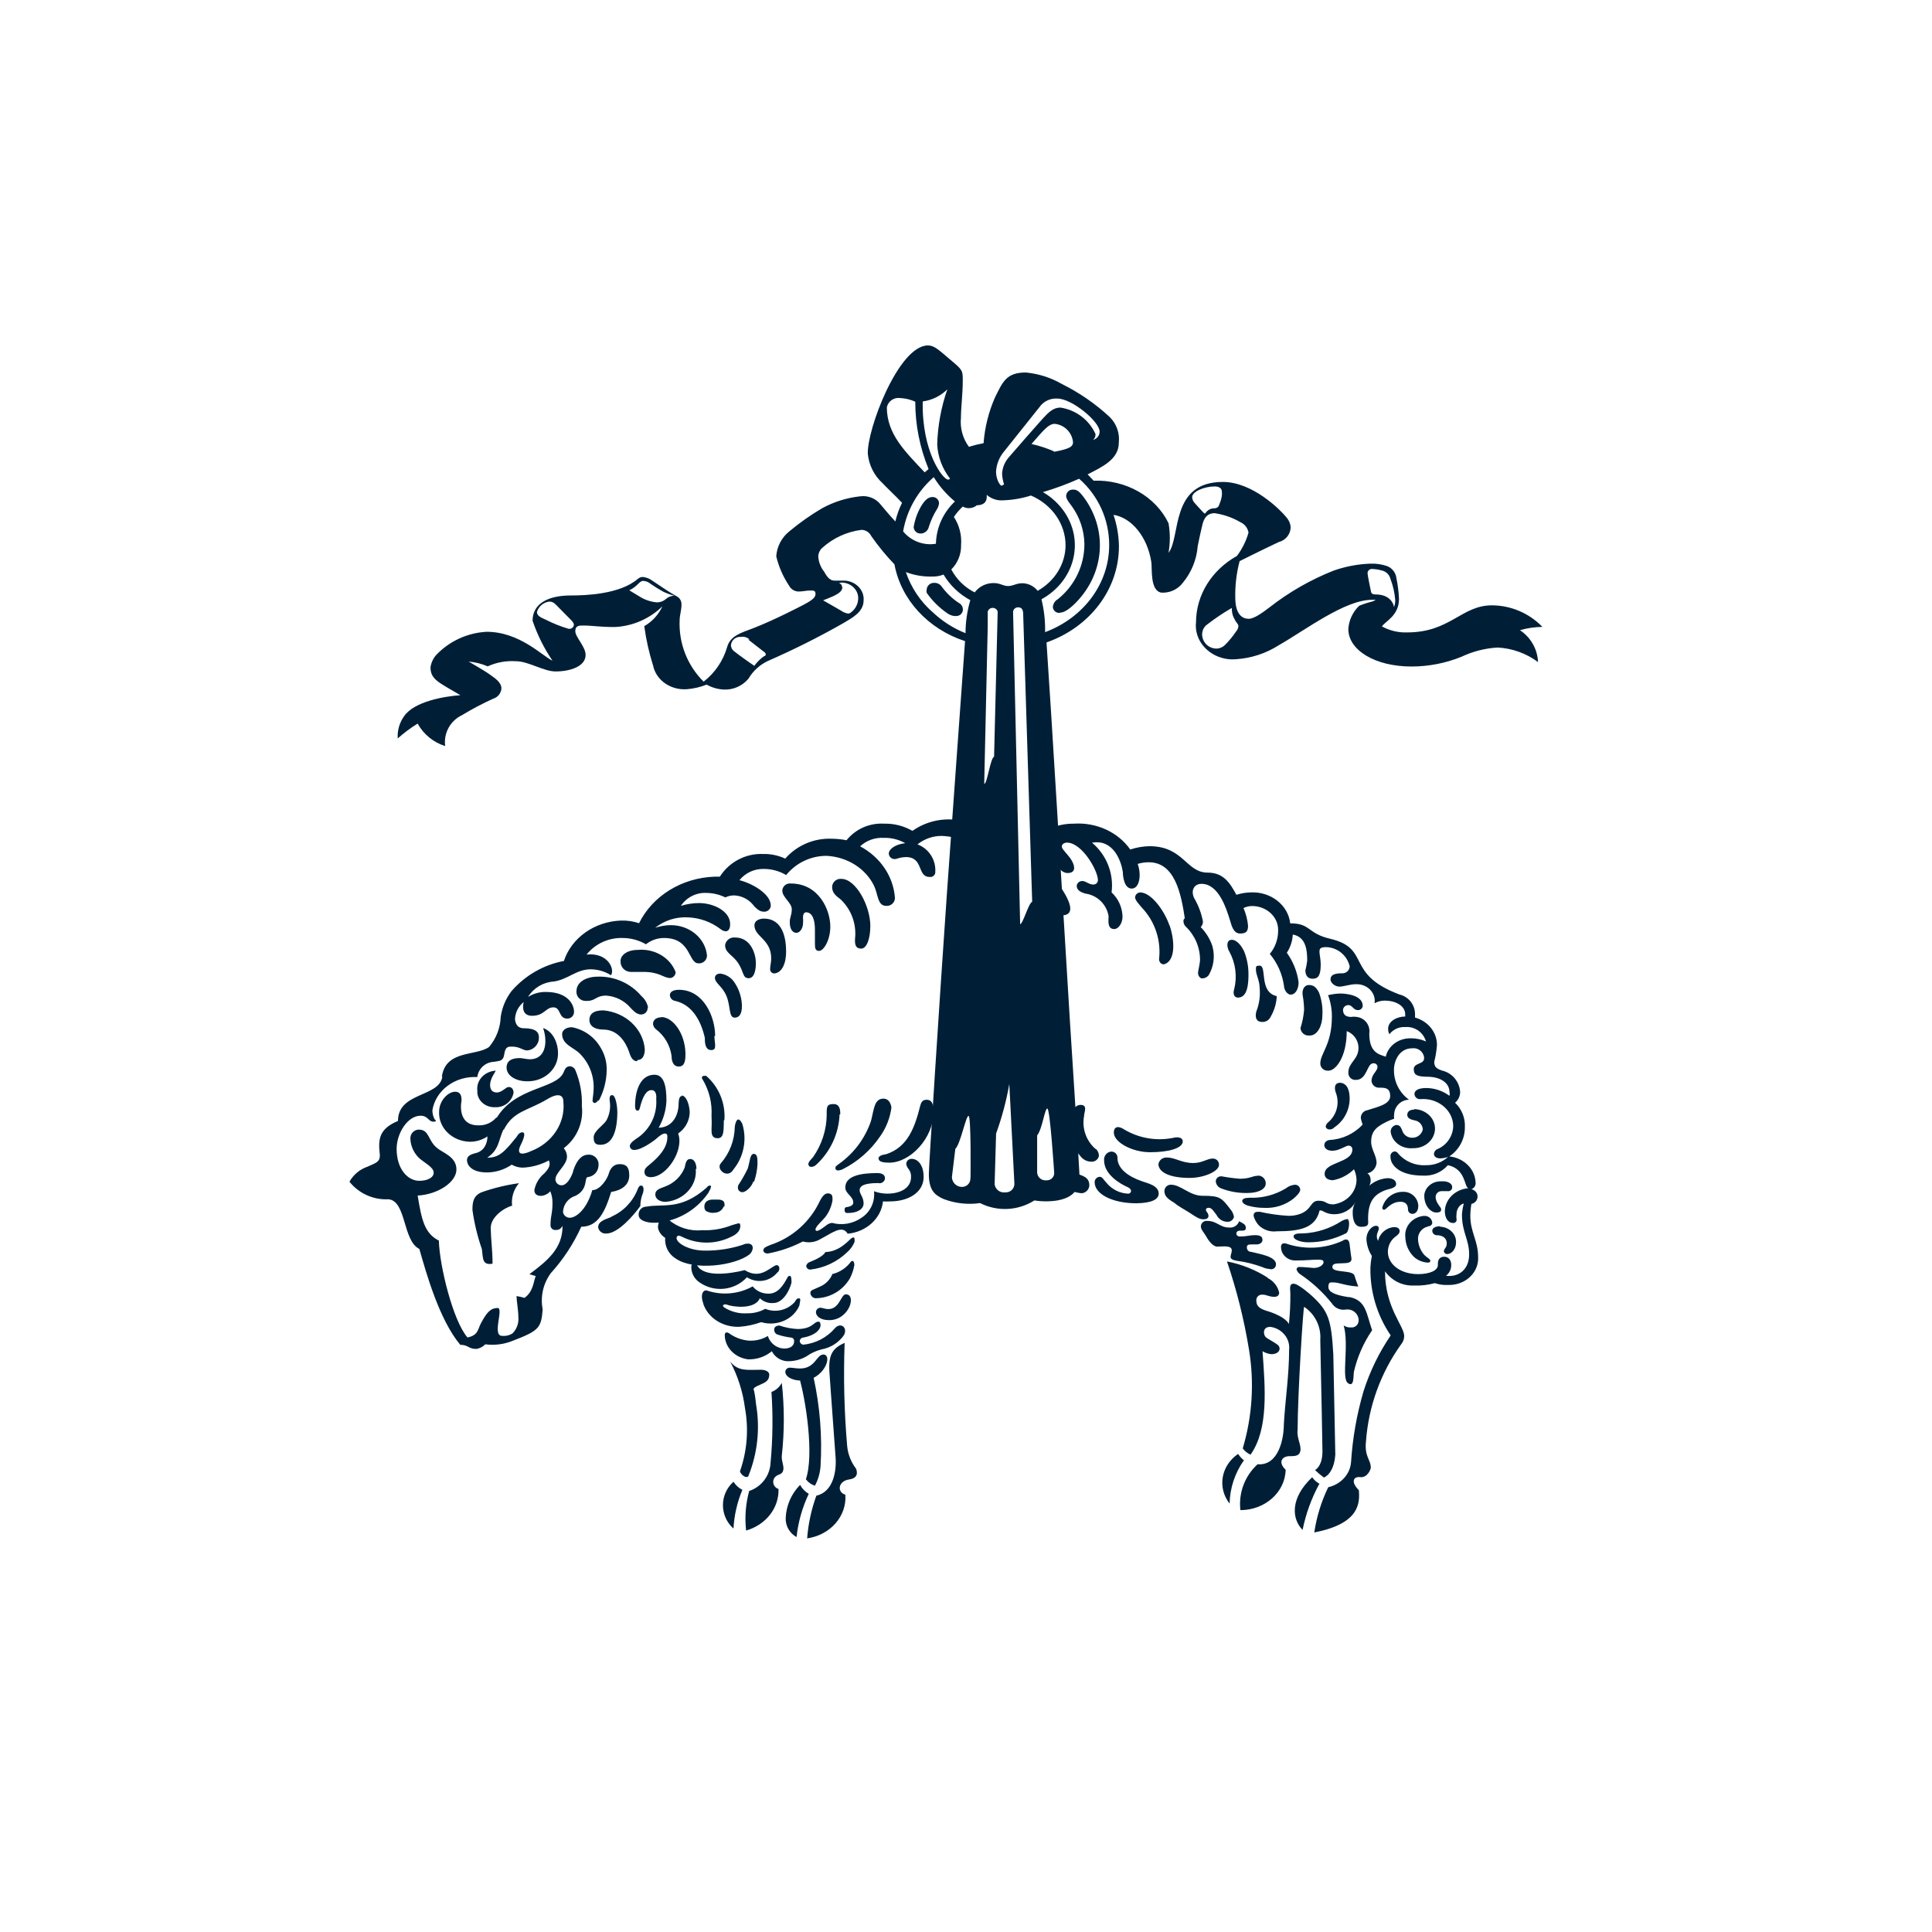 
<svg id="logoBrooksBrothersMobile" viewBox="0 0 481 481" version="1.1" xmlns="http://www.w3.org/2000/svg" xmlns:xlink="http://www.w3.org/1999/xlink">
    <title>Brooks Brothers</title>
    <desc>Brooks Brothers Logo - Mobile</desc>
    <defs></defs>
    <g id="Page-1" stroke="none" stroke-width="1" fill="none" fill-rule="evenodd">
        <g id="Group" transform="translate(7, 7)" fill-rule="nonzero">
            <g id="logo-fleece" transform="translate(80, 79)" fill="#001F37">
                <path d="M145.471,32.794 C146.885,35.087 148.665,37.134 150.742,38.852 C147.818,41.586 146.112,45.376 146.008,49.376 C142.932,49.88 139.82,48.705 137.847,46.293 C138.749,41.048 141.443,36.278 145.471,32.794 Z M145.154,66.381 C142.109,63.702 139.824,60.27 138.528,56.43 C140.613,57.223 142.834,57.6 145.065,57.539 C146.036,57.571 147.004,57.403 147.906,57.044 C149.507,59.735 151.813,61.938 154.575,63.418 C153.789,66.088 153.387,68.857 153.381,71.64 C150.316,70.418 147.515,68.618 145.13,66.339 L145.154,66.381 Z M155.655,61.486 C153.169,60.232 151.137,58.235 149.841,55.774 C151.465,54.157 152.347,51.94 152.276,49.65 C152.465,47.201 151.835,44.757 150.485,42.704 C151.119,41.759 151.861,40.891 152.694,40.116 C153.82,40.75 155.221,40.619 156.21,39.788 C157.404,39.788 158.867,39.377 158.646,37.2 C159.797,38.2 161.305,38.691 162.825,38.56 C165.153,38.475 167.458,38.074 169.678,37.367 C174.907,39.627 178.256,44.421 178.286,49.704 C178.286,54.337 175.66,58.648 171.343,61.092 C170.428,59.929 169.04,59.235 167.559,59.202 C165.935,59.202 165.308,59.9 163.977,59.9 C162.646,59.9 162.126,59.16 160.323,59.16 C158.5,59.16 156.782,60.012 155.679,61.462 L155.655,61.486 Z M173.188,71.437 C173.257,68.665 172.954,65.895 172.287,63.203 C180.423,58.719 183.032,49.066 178.125,41.642 C176.718,39.538 174.845,37.785 172.651,36.521 C175.726,35.608 178.737,34.495 181.665,33.188 C186.414,37.337 189.14,43.33 189.145,49.632 C189.187,59.172 182.871,67.776 173.188,71.384 L173.188,71.437 Z M176.883,66.584 C176.028,66.683 175.249,66.082 175.128,65.23 C175.128,65.23 175.128,65.171 175.128,65.141 C175.174,64.337 175.623,63.61 176.322,63.209 C180.538,59.872 182.991,54.79 182.978,49.418 C182.92,46.083 181.852,42.845 179.916,40.128 C179.51,39.532 178.43,38.339 178.43,37.498 C178.436,37.065 178.614,36.652 178.925,36.35 C179.237,36.048 179.655,35.882 180.089,35.889 L180.274,35.889 C181.313,35.889 181.94,36.711 182.62,37.534 C188.811,45.631 188.118,56.537 180.955,63.93 C180.776,64.097 178.567,66.518 176.943,66.518 L176.883,66.584 Z M150.7,67.377 C149.956,67.311 149.249,67.025 148.67,66.554 C146.735,65.203 145.055,63.519 143.71,61.581 C143.635,61.312 143.635,61.028 143.71,60.758 C143.786,59.786 144.628,59.054 145.602,59.113 L145.65,59.113 C146.341,59.1 146.995,59.422 147.405,59.977 L147.405,59.977 C148.573,61.594 150.023,62.987 151.685,64.091 C152.305,64.389 152.707,65.008 152.724,65.695 C152.738,66.128 152.578,66.548 152.28,66.862 C151.981,67.176 151.569,67.357 151.136,67.365 C150.989,67.382 150.841,67.382 150.694,67.365 L150.7,67.377 Z M142.223,46.83 C141.297,46.867 140.513,46.151 140.468,45.226 L140.468,45.226 C140.787,43.258 141.491,41.372 142.54,39.675 C143.083,38.852 143.936,37.743 145.107,37.743 C145.961,37.684 146.705,38.321 146.778,39.174 C146.782,39.231 146.782,39.289 146.778,39.347 C146.7,39.957 146.468,40.538 146.103,41.034 C145.33,42.33 144.709,43.71 144.253,45.148 C144.051,46.094 143.238,46.787 142.271,46.836 L142.223,46.83 Z M144.175,30.791 L143.214,31.601 C138.391,26.462 133.794,22.103 133.794,15.401 C134.112,13.888 135.551,12.881 137.083,13.1 C138.391,13.158 139.676,13.466 140.868,14.006 C140.868,19.751 141.992,25.44 144.175,30.755 L144.175,30.791 Z M154.586,207.246 C154.638,207.799 154.463,208.35 154.102,208.773 C153.742,209.196 153.225,209.456 152.67,209.494 C152.543,209.504 152.415,209.504 152.288,209.494 C151.016,209.386 150.028,208.342 149.99,207.067 L150.843,200.037 C152.151,198.761 153.458,191.815 154.133,191.815 C154.807,191.815 154.628,207.192 154.628,207.192 L154.586,207.246 Z M165.541,208.606 C165.58,209.174 165.388,209.733 165.008,210.158 C164.628,210.582 164.093,210.835 163.523,210.859 L163.243,210.859 C161.984,211.02 160.827,210.15 160.634,208.898 C160.624,208.783 160.624,208.667 160.634,208.552 L160.992,196.215 C162.445,192.207 163.546,188.079 164.281,183.879 L165.541,208.546 L165.541,208.606 Z M160.491,102.413 C159.589,102.615 158.777,109.156 158.055,109.156 L158.055,108.25 L158.909,69.935 L158.909,66.274 C159.079,65.626 159.727,65.225 160.383,65.361 C160.875,65.428 161.274,65.791 161.386,66.274 L160.491,102.413 Z M166.98,144.103 L165.224,66.482 C165.203,66.166 165.309,65.854 165.519,65.616 C165.728,65.377 166.024,65.232 166.341,65.212 L166.532,65.212 C167.344,65.212 167.66,65.749 167.726,66.608 L169.976,138.516 C169.087,138.796 167.69,144.019 166.968,144.097 L166.98,144.103 Z M257.122,69.893 C257.845,68.7 261.301,67.305 261.301,63.108 C261.228,61.394 261.017,59.689 260.668,58.01 C260.533,56.621 259.625,55.428 258.322,54.927 C256.959,54.468 255.521,54.266 254.084,54.331 C251.008,54.453 247.968,55.032 245.063,56.048 C239.334,58.311 233.96,61.385 229.106,65.177 C227.53,66.369 225.322,68.056 223.877,68.056 C221.262,68.056 220.54,65.302 220.54,62.875 C220.47,59.783 220.834,56.696 221.62,53.705 C221.62,53.705 227.029,50.992 231.399,48.935 C233.133,48.502 234.345,46.939 234.33,45.154 C234.225,44.267 233.848,43.434 233.249,42.769 C231.96,41.142 224.975,33.987 217.448,33.987 C204.243,33.987 207.036,47.635 203.926,51.624 C204.349,49.189 204.349,46.7 203.926,44.266 C200.691,37.564 193.288,33.39 185.271,33.67 L183.784,32.108 C187.438,30.218 191.545,28.37 191.545,24.214 C191.811,21.857 190.981,19.509 189.294,17.84 C185.747,14.54 181.739,11.77 177.397,9.618 C174.637,8.016 171.561,7.033 168.382,6.738 C163.469,6.738 162.616,9.164 160.717,12.945 C159.132,16.553 158.171,20.404 157.876,24.333 C156.642,24.568 155.423,24.871 154.222,25.239 C152.69,23.154 151.984,20.575 152.24,18.001 C152.24,15.532 152.694,12.08 152.694,8.789 C152.694,6.243 152.694,6.159 149.709,3.649 C146.724,1.139 145.65,0 144.026,0 C136.677,0 128.75,21.131 129.06,27.052 C129.35,29.849 130.666,32.44 132.755,34.326 C133.113,34.78 135.955,37.451 137.579,39.18 C136.843,40.657 136.284,42.216 135.913,43.825 C135.597,43.497 134.516,42.346 132.331,39.711 C131.123,38.122 129.154,37.303 127.174,37.564 C123.837,37.92 120.605,38.933 117.664,40.545 C114.789,42.235 112.059,44.159 109.503,46.299 C107.6,47.824 106.422,50.075 106.256,52.506 C106.881,55.115 107.964,57.592 109.455,59.822 L109.455,59.822 C109.958,60.783 110.989,61.349 112.07,61.259 C112.882,61.259 113.783,61.015 114.685,61.015 C115.586,61.015 116.034,61.015 116.034,61.879 C116.034,62.744 115.27,63.4 113.013,64.592 C112.201,65.004 106.029,68.253 100.572,70.388 C97.731,71.497 94.848,72.177 94.036,75.074 C93.051,78.5 90.999,81.524 88.179,83.708 C84.097,79.659 81.928,74.07 82.21,68.331 C82.21,67.222 82.705,65.701 82.663,64.509 C82.707,63.648 82.239,62.842 81.469,62.452 C80.275,61.855 78.132,60.395 75.428,58.588 C74.735,58.058 73.908,57.73 73.04,57.64 C72.575,57.652 72.129,57.827 71.781,58.135 C67.273,61.999 58.647,62.249 55.101,62.249 C49.287,62.249 45.591,64.39 45.591,68.539 C46.786,72.066 48.455,75.414 50.552,78.491 C48.027,77.34 42.392,71.294 34.147,71.294 C29.368,71.545 24.867,73.62 21.575,77.09 C20.829,77.949 20.344,79.005 20.178,80.131 C20.178,83.213 22.298,83.911 27.617,87.077 C23.605,87.363 16.167,88.639 13.641,92.258 C12.464,93.876 11.889,95.855 12.018,97.851 C13.557,96.471 15.217,95.231 16.979,94.149 C18.455,96.826 20.911,98.83 23.832,99.741 C23.407,96.545 25.096,93.441 28.011,92.056 C30.524,90.529 33.128,89.155 35.807,87.942 C36.946,87.594 37.753,86.582 37.837,85.396 C37.837,83.75 35.944,82.683 34.906,81.902 C33.867,81.12 29.682,78.706 29.682,78.706 C31.314,78.848 32.912,79.251 34.416,79.898 C36.618,78.898 39.035,78.46 41.448,78.622 C44.559,78.622 48.343,81.168 51.316,81.168 C55.012,81.168 58.796,79.892 58.796,77.054 C58.796,74.997 56.229,72.612 56.229,71.133 C56.229,69.654 57.358,69.738 58.259,69.738 C60.605,69.738 62.092,70.108 66.056,70.108 C70.506,69.897 74.724,68.064 77.911,64.956 C76.96,67.029 75.384,68.752 73.404,69.887 C73.852,73.234 74.591,76.536 75.613,79.755 C76.359,83.333 79.947,85.867 83.971,85.592 C85.673,85.461 87.346,85.073 88.932,84.442 C90.242,85.182 91.708,85.604 93.212,85.676 C95.568,85.782 97.838,84.777 99.343,82.963 C100.474,81.047 102.154,79.515 104.166,78.562 C110.64,75.734 116.959,72.563 123.096,69.064 C125.126,67.83 128.009,66.393 128.009,63.471 C128.206,60.937 126.117,58.731 123.335,58.552 L122.959,58.552 L120.75,58.552 C119.353,58.552 118.631,57.073 118.183,56.334 C117.31,55.238 116.797,53.899 116.715,52.5 C116.748,51.716 117.089,50.977 117.664,50.443 C120.404,47.949 123.852,46.365 127.532,45.912 C128.554,45.955 129.471,46.555 129.92,47.474 C131.655,49.964 133.583,52.315 135.686,54.504 C137.322,63.31 144.044,70.602 153.261,73.62 C152.312,86.361 150.509,112.144 148.754,136.357 C146.862,163.493 144.247,204.438 144.247,206.25 C144.247,210.365 145.733,211.551 147.99,212.541 C150.864,213.62 153.964,213.958 157.004,213.525 C161.314,215.706 166.456,215.454 170.532,212.863 C172.442,213.167 174.388,213.167 176.298,212.863 C179.283,212.267 182.113,210.973 181.707,205.708 C181.707,204.474 179.361,168.048 179.361,168.048 C177.379,135.696 174.854,92.98 173.546,73.942 C184.441,70.131 191.617,60.573 191.575,49.93 C191.528,47.293 191.073,44.678 190.226,42.179 C194.733,42.877 198.697,47.688 199.646,53.979 C199.873,55.583 199.288,61.05 202.123,61.545 C204.216,61.677 206.234,60.749 207.496,59.077 C209.638,56.486 210.928,53.298 211.191,49.948 C211.508,48.344 212.045,45.834 212.385,44.522 C212.726,43.211 213.376,41.768 215.406,41.768 C217.681,42.099 219.87,42.866 221.853,44.027 C222.908,44.502 223.652,45.475 223.835,46.615 C223.235,48.706 222.258,50.67 220.952,52.411 L220.952,52.411 C214.666,55.911 210.803,62.136 210.767,68.855 C210.23,73.482 213.908,77.632 218.982,78.127 C219.548,78.175 220.117,78.175 220.683,78.127 C224.469,77.89 228.133,76.699 231.333,74.663 C237.96,70.883 247.827,63.334 254.543,63.334 L255.493,63.334 C255.242,63.508 254.969,63.646 254.681,63.746 C253.56,64.022 252.461,64.378 251.391,64.813 C249.794,66.337 248.829,68.406 248.687,70.608 C248.687,75.873 255.355,79.94 264.417,79.94 C268.68,79.936 272.902,79.112 276.852,77.513 C279.68,76.171 282.741,75.389 285.866,75.212 C289.501,75.404 292.998,76.663 295.919,78.831 C295.778,75.617 294.102,72.665 291.412,70.895 C293.23,70.372 295.109,70.096 297,70.072 C293.708,66.659 289.172,64.723 284.428,64.706 C276.858,64.706 274.064,71.449 263.337,71.449 C261.1,71.532 258.884,70.991 256.937,69.887 L257.122,69.893 Z M173.463,207.866 C172.322,207.956 171.319,207.114 171.212,205.976 C171.212,205.976 171.212,205.976 171.212,205.934 L171.212,196.68 C172.519,195.035 173.063,190.122 173.737,189.979 C174.412,189.835 175.451,205.887 175.451,205.887 C175.548,206.867 174.832,207.742 173.851,207.842 C173.722,207.862 173.593,207.87 173.463,207.866 Z M73.136,58.624 C73.819,58.654 74.471,58.915 74.986,59.363 C75.989,60.06 77.027,60.705 78.096,61.295 C78.993,61.726 79.928,62.069 80.89,62.321 C80.106,62.323 79.351,62.616 78.771,63.143 C78.16,63.678 77.375,63.971 76.562,63.966 C74.952,63.835 73.401,63.297 72.055,62.404 L69.667,60.967 C71.822,59.941 72.139,58.624 73.136,58.624 Z M122.684,59.035 C125.018,59.166 126.797,61.003 126.654,63.131 L126.654,63.131 C126.591,64.455 125.933,65.68 124.863,66.464 C124.658,66.66 124.382,66.763 124.099,66.751 C123.499,66.645 122.93,66.406 122.434,66.053 C120.989,65.188 118.47,63.793 117.926,63.465 C119.413,62.809 122.702,61.861 122.702,60.299 C122.685,59.778 122.369,59.314 121.89,59.107 L122.684,59.035 Z M54.564,70.549 C52.606,69.972 50.705,69.215 48.887,68.289 C47.693,67.752 46.678,67.341 46.678,66.357 C47.104,64.971 48.301,63.96 49.74,63.769 C50.934,63.769 51.454,64.634 52.176,65.332 L55.424,68.623 C55.625,68.851 55.779,69.116 55.877,69.404 C55.892,69.7 55.787,69.989 55.586,70.206 C55.385,70.424 55.105,70.552 54.809,70.561 C54.727,70.565 54.645,70.561 54.564,70.549 L54.564,70.549 Z M148.856,10.923 C147.317,15.339 146.465,19.964 146.33,24.637 C146.488,27.716 147.591,30.672 149.488,33.104 C149.488,33.39 149.172,33.39 148.993,33.39 C147.799,33.39 142.456,26.563 142.731,13.946 C145.044,13.633 147.191,12.576 148.85,10.935 L148.856,10.923 Z M162.377,34.935 C162.019,34.935 160.98,33.456 160.98,31.399 C161.087,29.643 161.733,27.963 162.831,26.587 L171.755,15.407 C172.76,13.929 174.479,13.099 176.263,13.231 C179.844,13.231 186.763,18.943 186.763,21.453 C186.761,22.431 186.09,23.28 185.139,23.51 C185.575,23.149 185.799,22.593 185.736,22.032 C184.123,18.505 180.831,16.036 176.991,15.473 C175.236,15.473 174.06,16.624 172.484,18.353 C171.809,19.092 165.224,26.575 164.192,27.809 C163.174,28.95 162.571,30.399 162.478,31.923 C162.524,32.832 162.691,33.73 162.974,34.595 L162.377,34.935 Z M99.271,73.22 L102.966,76.1 C103.283,76.344 103.641,76.511 103.641,76.923 C103.641,77.334 103.283,77.334 103.145,77.418 C102.245,78.071 101.454,78.862 100.799,79.761 C99.671,79.022 96.621,76.839 95.886,76.225 C95.326,75.865 94.986,75.245 94.985,74.58 C95.12,73.362 96.197,72.47 97.42,72.564 C98.219,72.424 99.037,72.667 99.629,73.22 L99.271,73.22 Z M212.827,41.809 C212.373,41.398 210.708,39.55 210.35,39.138 C210.023,38.758 209.831,38.279 209.806,37.779 C209.806,36.383 212.791,35.107 215.442,35.107 C216.791,35.107 217.197,35.805 217.197,36.383 C217.24,36.724 217.24,37.069 217.197,37.409 C217.086,38.16 216.874,38.892 216.564,39.585 C216.459,40.118 216.008,40.512 215.466,40.545 C214.494,40.494 213.574,40.985 213.078,41.821 L212.827,41.809 Z M254.615,55.666 C255.376,55.677 256.133,55.787 256.866,55.994 C257.979,56.179 258.88,57.002 259.164,58.093 C259.807,59.769 260.209,61.528 260.358,63.316 C260.394,63.948 260.286,64.58 260.041,65.165 C260.041,64.467 259.14,61.999 255.534,61.999 C255.218,61.999 254.454,61.999 254.34,61.343 C254.227,60.687 253.529,57.562 253.487,56.859 C253.443,56.58 253.514,56.296 253.684,56.071 C253.854,55.846 254.108,55.7 254.388,55.666 C254.538,55.638 254.692,55.638 254.842,55.666 L254.615,55.666 Z M212.314,71.551 C212.413,70.703 212.872,69.939 213.573,69.452 C215.524,67.947 217.572,66.572 219.704,65.338 C219.626,66.388 219.894,67.435 220.468,68.319 C220.468,68.647 221.322,69.344 221.322,69.839 C221.303,70.329 221.11,70.796 220.779,71.157 C219.961,72.382 219.025,73.524 217.985,74.568 C217.424,75.135 216.664,75.46 215.866,75.474 C214.907,75.474 213.989,75.091 213.316,74.409 C212.643,73.728 212.271,72.806 212.284,71.849 C212.288,71.761 212.298,71.662 212.314,71.551 Z M175.301,26.325 C173.529,25.558 171.688,24.959 169.803,24.536 C172.508,21.495 173.952,19.521 175.57,19.521 C177.825,19.732 179.665,21.412 180.077,23.636 C180.435,25.239 179.265,25.734 175.48,26.474 L175.301,26.325 Z" id="Shape"></path>
                <path d="M229.386,167.066 C229.032,167.919 228.187,168.463 227.265,168.43 C225.372,168.43 225.551,166.696 225.778,165.835 C226.538,163.898 226.817,161.805 226.591,159.737 C226.591,158.296 225.736,156.646 225.689,155.611 C225.641,154.577 225.689,154.416 226.591,154.416 C228.532,154.416 226.322,160.992 230.873,162.002 C230.786,163.785 230.276,165.521 229.386,167.066 L229.386,167.066 Z M222.577,150.577 C222.219,149.752 221,147.899 219.591,147.983 C218.181,148.066 218.462,150.003 219.095,150.972 C220.637,153.827 221.053,157.157 220.26,160.305 C219.901,161.417 220.26,162.367 221.209,162.367 C223.646,162.367 223.825,158.78 223.825,156.598 C223.839,154.531 223.433,152.482 222.631,150.577 L222.577,150.577 Z M241.378,161.088 C240.614,159.647 239.933,159.234 238.852,159.234 C237.771,159.234 237.096,160.346 237.317,161.787 C237.534,162.985 237.654,164.199 237.676,165.416 C237.552,166.957 237.249,168.478 236.774,169.948 C236.844,171.045 237.786,171.878 238.882,171.813 L239.073,171.813 C241.104,171.813 242.233,169.177 242.233,166.744 C242.342,164.819 242.051,162.894 241.378,161.088 L241.378,161.088 Z M214.908,149.728 C214.182,147.445 212.803,145.425 210.943,143.917 C209.951,143.008 209.366,142.476 208.506,142.476 C208.078,142.431 207.693,142.737 207.64,143.164 C207.632,143.223 207.632,143.284 207.64,143.343 C207.641,143.838 207.836,144.313 208.183,144.664 C210.453,146.807 211.748,149.786 211.767,152.909 C211.767,153.937 211.223,155.839 211.271,156.329 C211.295,156.846 211.584,157.314 212.036,157.566 C212.793,157.662 213.542,157.328 213.977,156.699 C215.178,154.577 215.503,152.07 214.884,149.71 L214.908,149.728 Z M265.077,190.252 C264.086,190.252 263.363,190.706 263.363,191.531 C263.363,192.356 264.038,192.685 265.155,192.93 C266.303,193.082 267.177,194.038 267.227,195.196 C266.963,196.385 265.918,197.238 264.701,197.258 C263.487,197.325 262.391,196.536 262.067,195.363 C261.661,194.335 261.303,194.084 260.622,194.084 C259.809,194.206 259.212,194.911 259.224,195.734 C259.511,198.269 261.99,200.116 264.761,199.859 L264.761,199.859 C267.699,199.949 270.136,197.844 270.261,195.16 C270.387,192.476 268.058,190.222 265.119,190.132 L265.077,190.252 Z M248.796,185.678 C248.48,184.07 247.351,183.573 246.634,183.573 C245.189,183.573 245.099,184.937 245.685,186.336 C246.52,188.892 245.716,191.701 243.654,193.426 C243.348,193.677 243.138,194.025 243.057,194.413 C243.057,194.867 243.463,195.196 244.096,195.196 C244.509,195.187 244.901,195.008 245.177,194.7 C248.131,192.719 249.576,189.132 248.82,185.654 L248.796,185.678 Z M204.158,144.425 C202.963,140.838 199.649,136.181 196.853,136.181 C196.197,136.215 195.663,136.722 195.593,137.377 C195.593,138.034 196.316,138.901 197.982,140.754 C200.77,144.107 202.065,148.456 201.566,152.789 C201.566,153.656 202.33,154.44 203.28,153.901 C205.896,152.538 205.221,147.325 204.182,144.336 L204.158,144.425 Z M171.375,135.457 C171.99,136.079 172.548,136.755 173.041,137.478 C173.041,137.765 175.251,141.89 177.323,141.89 C182.239,141.89 177.323,135.129 175.878,133.233 C174.567,131.662 173.05,130.274 171.369,129.108 L171.375,135.457 Z M272.089,208.122 C269.831,207.918 267.825,209.419 267.598,211.482 C267.598,211.569 267.598,211.659 267.598,211.751 C267.598,214.184 269.174,215.876 270.584,215.876 C271.993,215.876 271.778,215.218 271.778,214.925 C271.778,214.632 270.429,213.401 270.429,212.08 C270.408,211.692 270.543,211.312 270.805,211.025 C271.067,210.738 271.433,210.569 271.82,210.555 L273.415,210.555 C273.934,210.639 274.426,210.299 274.532,209.784 C274.533,209.754 274.533,209.724 274.532,209.694 C274.669,208.785 273.678,208.086 272.143,208.086 L272.089,208.122 Z M266.117,214.345 C266.109,213.373 265.714,212.445 265.02,211.765 C264.326,211.085 263.39,210.71 262.42,210.722 L262.282,210.722 C259.875,210.696 257.757,212.309 257.14,214.638 C257.14,214.842 257.14,215.176 257.636,215.176 C258.131,215.176 259.26,213.198 261.649,213.198 C262.844,213.198 263.542,213.795 263.542,215.135 C263.544,215.42 263.659,215.693 263.861,215.894 C264.064,216.095 264.338,216.206 264.623,216.205 L264.713,216.205 C265.37,216.205 266.093,215.541 266.093,214.345 L266.117,214.345 Z M271.617,219.29 C270.267,219.29 269.587,219.786 269.587,220.402 C269.586,220.956 269.989,221.428 270.536,221.514 C272.477,221.514 273.194,222.464 273.194,223.576 C273.194,224.688 272.471,224.856 272.471,225.514 C272.515,225.925 272.871,226.231 273.284,226.213 C274.592,226.213 275.493,224.73 275.493,223.451 C275.667,221.382 273.976,219.583 271.719,219.421 L271.438,219.421 L271.617,219.29 Z M268.595,219.29 C268.848,219.306 269.097,219.218 269.284,219.047 C269.471,218.875 269.581,218.635 269.587,218.381 C269.468,217.362 268.558,216.624 267.538,216.719 L267.383,216.719 C264.576,217.06 262.605,219.379 262.873,221.956 C262.913,223.817 263.673,225.59 264.994,226.901 C265.928,227.745 267.118,228.252 268.374,228.341 C268.691,228.341 269.097,228.341 269.097,227.887 C269.097,227.433 268.243,227.104 267.61,226.446 C266.606,225.305 266.046,223.841 266.033,222.321 C266.074,220.915 267.054,219.713 268.422,219.391 L268.595,219.29 Z M235.275,208.983 C234.495,209.045 233.754,209.348 233.154,209.849 C230.441,211.496 227.307,212.313 224.136,212.199 C222.941,212.199 222.38,212.444 222.284,212.899 C222.189,213.353 222.691,213.849 223.73,214.178 C225.051,214.542 226.415,214.723 227.785,214.716 C230.404,214.847 232.983,214.027 235.048,212.408 C235.543,211.954 236.714,210.967 236.714,210.184 C236.675,209.469 236.067,208.919 235.352,208.953 C235.248,208.954 235.144,208.966 235.042,208.989 L235.275,208.983 Z M171.399,124.606 C173.067,125.692 174.507,127.094 175.639,128.731 C176.541,130.095 177.491,131.577 179.223,131.326 C180.955,131.075 180.531,129.389 179.718,128.068 C178.906,126.747 177.509,125.593 177.371,124.893 C177.234,124.194 178.004,123.781 178.631,123.781 C182.287,123.781 186.205,130.459 186.342,133.018 C186.368,133.314 186.274,133.608 186.081,133.833 C185.887,134.058 185.611,134.196 185.315,134.214 C185.235,134.221 185.155,134.221 185.076,134.214 C184.174,134.214 183.284,133.347 182.508,133.347 C181.799,133.295 181.169,133.798 181.062,134.501 C181.062,135.451 181.737,136.067 183.272,136.48 C186.198,136.901 188.515,139.169 189,142.088 C189,143.074 188.594,145.304 190.397,145.304 C191.478,145.304 192.47,143.821 192.47,142.213 C192.413,139.915 191.431,137.737 189.746,136.175 C190.335,131.491 188.501,126.829 184.879,123.805 C190.2,122.854 192.141,128.379 192.547,131.099 C192.547,132.008 192.816,135.224 194.757,135.224 C196.698,135.224 197.236,131.804 196.244,129.084 C197.136,128.81 198.064,128.671 198.998,128.672 C205.49,128.672 207.066,136.444 208.016,142.895 C208.243,144.461 209.008,145.37 210.495,145.37 C211.538,145.421 212.428,144.621 212.489,143.576 C212.492,143.519 212.492,143.461 212.489,143.403 C212.097,141.339 211.349,139.358 210.28,137.55 C209.426,135.697 210.28,134.046 212.131,134.046 C216.413,134.046 218.307,140.186 219.209,143.074 C219.662,144.599 220.11,146.416 221.777,146.416 C223.443,146.416 223.718,145.675 223.718,144.437 C223.567,142.931 223.186,141.457 222.589,140.067 C223.21,139.77 223.884,139.601 224.572,139.571 C228.155,139.499 231.142,142.1 231.207,145.376 C231.207,145.515 231.207,145.655 231.207,145.794 C231.197,147.875 230.464,149.887 229.135,151.486 C231.017,153.732 232.235,156.459 232.653,159.36 C232.653,160.311 233.375,161.626 234.367,161.626 C235.358,161.626 236.308,160.472 236.308,158.535 C235.945,155.886 234.938,153.367 233.375,151.199 C234.265,149.848 234.779,148.284 234.862,146.667 C238.243,147.265 238.446,150.793 238.446,153.178 C238.355,153.985 238.203,154.785 237.992,155.569 C237.992,156.52 238.35,157.674 239.784,157.674 C241.217,157.674 241.814,156.807 241.814,154.087 C241.814,152.807 241.456,151.367 241.498,150.87 C241.54,150.374 241.498,149.8 243.164,149.8 C245.976,149.876 248.383,151.841 249.023,154.583 C248.991,155.55 248.198,156.317 247.232,156.317 L247.046,156.317 C244.884,156.317 244.251,156.915 244.251,157.841 C244.251,158.768 245.446,159.635 246.461,159.635 C247.476,159.635 249.214,159.037 250.475,159.037 C252.959,158.9 255.097,160.627 255.253,162.899 C255.273,163.193 255.259,163.488 255.211,163.778 C255.968,163.352 256.821,163.126 257.689,163.121 C260.938,163.121 262.832,164.729 262.832,166.421 C262.861,166.639 262.861,166.86 262.832,167.078 C260.759,167.078 258.591,168.274 258.591,170.127 C258.587,170.601 258.696,171.068 258.908,171.491 C259.852,170.273 261.337,169.602 262.873,169.697 C265.222,169.516 267.372,171.016 268.016,173.284 C266.839,172.755 265.561,172.487 264.271,172.501 C261.243,172.429 258.597,174.36 258.006,177.075 C256.113,176.477 253.903,175.921 253.903,171.305 C254.056,170.34 253.809,169.355 253.219,168.576 C252.63,167.798 251.749,167.293 250.779,167.18 C250.32,167.104 249.852,167.104 249.394,167.18 C248.199,167.18 247.363,166.726 247.363,165.386 C247.443,164.708 248.031,164.206 248.713,164.233 C249.662,164.233 249.973,165.47 250.964,165.47 C251.58,165.561 252.157,165.145 252.266,164.531 C252.269,164.488 252.269,164.444 252.266,164.4 C252.266,161.925 248.569,161.351 246.628,161.351 C245.621,161.386 244.621,161.524 243.642,161.763 C244.289,163.482 244.611,165.307 244.592,167.144 C244.592,174.067 241.707,176.256 241.707,178.767 C241.707,179.251 241.902,179.714 242.249,180.052 C242.595,180.39 243.063,180.573 243.546,180.56 L243.779,180.56 C245.494,180.56 248.289,177.26 248.289,170.707 C250.02,171.348 251.184,172.985 251.221,174.833 C251.221,177.822 248.695,178.504 248.695,180.973 C248.652,181.437 248.798,181.899 249.101,182.254 C249.403,182.609 249.836,182.826 250.301,182.856 C250.397,182.863 250.493,182.863 250.588,182.856 C253.383,182.856 253.294,178.731 254.87,178.731 C255.368,178.646 255.843,178.971 255.945,179.466 C255.949,179.51 255.949,179.554 255.945,179.598 C255.945,180.751 254.458,181.391 254.458,183.143 C254.556,184.126 255.414,184.856 256.399,184.793 C257.797,184.793 259.105,184.793 259.105,186.898 C259.105,189.002 255.766,189.618 253.425,190.401 C252.461,190.552 251.762,191.398 251.794,192.374 C251.897,192.923 252.049,193.461 252.248,193.982 C250.104,196.291 247.141,197.667 243.994,197.815 C241.922,198.101 242.203,201.234 245.888,200.332 C246.6,200.098 247.293,199.808 247.96,199.465 C248.205,199.313 248.485,199.228 248.772,199.219 C249.013,199.216 249.244,199.309 249.416,199.478 C249.587,199.646 249.685,199.876 249.686,200.116 C249.688,200.146 249.688,200.176 249.686,200.206 C249.686,203.548 242.788,203.255 242.788,206.226 C242.788,207.548 244.048,207.835 244.86,207.835 C246.835,207.466 248.656,206.519 250.092,205.114 C250.485,205.925 250.701,206.809 250.725,207.709 C250.725,210.782 248.283,213.401 244.956,213.849 C242.973,213.849 243.331,212.94 241.259,212.94 C239.187,212.94 239.682,215.087 236.75,216.199 C235.784,216.559 234.758,216.728 233.728,216.695 C231.339,216.559 228.965,216.223 226.632,215.691 C225.731,215.691 225.097,215.691 225.097,216.719 C225.338,217.574 225.769,218.363 226.358,219.027 C227.545,220.204 229.209,220.767 230.867,220.551 C236.774,220.551 240.339,219.684 241.462,215.643 C241.462,215.398 241.462,215.356 241.868,215.356 C242.274,215.356 243.218,216.306 245.159,216.306 C247.378,216.329 249.436,215.146 250.534,213.215 C250.019,213.997 249.752,214.916 249.77,215.852 C249.77,216.45 249.77,219.439 251.89,219.439 C254.01,219.439 253.604,218.572 253.604,217.418 C253.604,213.048 255.181,211.278 258.113,210.244 C258.836,209.999 260.592,209.79 260.592,208.803 C260.592,207.817 259.678,207.321 258.424,207.321 C256.761,207.438 255.18,208.088 253.915,209.174 C254.548,208.104 254.231,206.495 253.419,206.125 C254.657,205.862 255.585,204.832 255.718,203.572 C255.718,201.635 254.369,200.194 254.369,198.257 C254.369,195.537 255.814,194.466 258.245,193.271 C258.838,192.968 259.458,192.72 260.096,192.529 C260.033,192.147 260.033,191.757 260.096,191.376 C260.199,189.395 261.812,187.83 263.793,187.788 C261.412,186.074 260.014,183.305 260.048,180.369 C260.048,177.936 261.494,174.988 264.558,174.988 C265.972,174.792 267.289,175.747 267.544,177.152 C267.553,177.268 267.553,177.384 267.544,177.499 C267.544,179.024 264.976,178.569 264.976,180.178 C264.976,181.786 266.057,182.031 268.404,182.073 C271.468,182.073 273.815,183.514 273.863,185.785 C273.951,186.123 273.951,186.477 273.863,186.814 C272.203,185.585 270.2,184.907 268.135,184.877 C266.284,184.877 265.149,185.373 265.149,186.401 C265.206,187.139 265.845,187.693 266.582,187.645 L266.678,187.645 C270.799,187.322 274.442,190.114 274.777,193.881 C274.798,194.179 274.798,194.479 274.777,194.777 C274.551,197.139 273.042,199.183 270.853,200.092 C270.359,200.29 270.026,200.757 269.999,201.288 C269.999,201.826 270.453,202.4 271.623,202.4 C272.269,202.369 272.907,202.244 273.516,202.029 C272.015,203.398 270.046,204.136 268.016,204.092 C265.369,204.261 262.797,203.177 261.07,201.163 C260.9,200.893 260.62,200.712 260.305,200.666 C259.979,200.667 259.67,200.808 259.454,201.052 C259.238,201.297 259.137,201.622 259.176,201.946 C259.175,202.54 259.332,203.124 259.63,203.638 C260.532,205.162 262.742,206.687 267.299,206.687 C269.648,206.825 271.928,205.867 273.475,204.092 C277.984,205.043 277.53,209.574 278.569,209.82 C275.308,210.089 272.788,212.558 272.71,215.547 C272.71,217.114 273.433,218.477 274.741,218.477 C275.166,218.535 275.561,218.247 275.637,217.825 C275.641,217.781 275.641,217.737 275.637,217.693 C275.566,217.146 275.566,216.591 275.637,216.043 C275.637,215.302 276.27,213.819 277.428,213.652 C277.183,214.555 277.031,215.48 276.975,216.414 C276.975,220.784 278.766,222.596 278.766,226.309 C278.766,230.021 276.198,232.036 272.997,231.624 C273.847,230.982 274.334,229.969 274.305,228.903 C274.305,228.162 273.988,226.883 272.513,226.883 C271.701,226.883 270.889,227.379 270.978,228.862 C271.068,230.344 268.858,231.211 266.063,231.211 C261.554,231.211 258.531,228.694 258.531,225.645 C258.535,224.122 259.273,222.694 260.514,221.813 C260.92,221.484 261.464,221.113 261.464,220.491 C261.464,219.87 260.968,219.505 260.114,219.505 C258.162,219.617 256.523,221.014 256.101,222.925 C255.88,222.566 255.77,222.15 255.784,221.729 C255.784,220.946 256.28,220.366 256.28,219.876 C256.3,219.702 256.247,219.528 256.134,219.396 C256.02,219.263 255.857,219.183 255.683,219.176 L255.539,219.176 C254.685,219.176 253.192,220.414 253.192,222.554 C253.282,224.022 253.746,225.443 254.542,226.679 C254.353,227.618 254.234,228.569 254.183,229.525 C254.069,235.561 255.835,241.483 259.236,246.469 C256.326,250.75 254.049,255.43 252.475,260.363 C250.791,266.111 249.747,272.028 249.364,278.006 C249.155,280.995 246.861,283.53 243.684,284.271 C241.958,287.822 240.787,291.617 240.214,295.523 C251.562,293.341 251.562,288.146 251.305,285.013 C249.232,282.908 249.955,281.551 251.663,281.754 C253.371,281.958 254.279,279.901 254.279,279.363 C254.279,277.384 252.655,276.685 253.085,272.787 C253.726,264.127 256.737,255.812 261.786,248.752 C262.297,248.169 262.585,247.423 262.599,246.648 C262.599,244.095 257.821,239.599 257.821,230.506 C259.463,232.843 262.184,234.18 265.036,234.051 C266.784,234.118 268.532,233.916 270.22,233.453 C271.278,233.813 272.395,233.967 273.51,233.907 C277.494,234.051 280.845,231.211 281,227.57 C281,227.375 281,227.176 281,226.972 C281,222.847 279.059,220.832 279.059,216.665 C279.071,215.683 279.161,214.703 279.328,213.736 C279.838,213.639 280.286,213.336 280.567,212.898 C280.847,212.461 280.935,211.926 280.809,211.422 C280.593,210.738 280.028,210.222 279.328,210.071 C280.045,209.818 280.482,209.09 280.367,208.337 C280.212,205.013 277.44,202.287 273.827,201.904 C276.265,200.299 277.724,197.566 277.703,194.646 C277.822,192.354 276.931,190.125 275.266,188.548 C276.041,187.888 276.499,186.929 276.527,185.911 C276.389,183.312 274.55,181.118 272.017,180.53 C270.53,180.034 270.076,179.544 270.076,178.348 C270.417,176.994 270.642,175.614 270.751,174.223 C270.805,171.078 268.583,168.244 265.292,167.341 C265.309,167.039 265.309,166.735 265.292,166.433 C265.269,164.135 263.689,162.147 261.458,161.608 C247.662,156.454 254.512,150.147 244.138,147.714 C238.368,146.35 239.402,143.881 234.217,143.881 C233.722,139.355 229.439,135.978 224.476,136.175 C223.235,136.192 222.003,136.393 220.821,136.773 C219.244,133.885 217.662,131.248 213.654,131.248 C208.279,131.248 207.682,124.672 199.177,124.672 C197.551,124.701 195.94,124.979 194.399,125.497 C191.353,121.156 185.954,118.687 180.328,119.064 C178.478,119.048 176.642,119.382 174.917,120.05 C173.792,119.283 172.591,118.634 171.333,118.113 L171.399,124.606 Z M248.593,217.484 C247.983,217.547 247.396,217.752 246.879,218.082 C244.066,219.878 240.834,220.908 237.502,221.071 C236.242,221.071 235.066,221.071 235.066,221.855 C235.066,222.638 236.821,223.295 238.721,223.295 C241.963,223.292 245.16,222.531 248.056,221.071 C248.868,220.784 249.137,217.855 248.599,217.652 L248.593,217.484 Z M207.467,198.149 C207.467,197.282 206.427,197.037 205.484,197.199 C201.144,198.183 196.592,197.444 192.786,195.136 C192.379,194.863 191.919,194.68 191.436,194.598 C190.624,194.598 190.308,195.136 190.308,195.997 C190.308,198.347 194.817,200.864 199.326,200.864 C203.835,200.864 207.473,199.919 207.473,198.149 L207.467,198.149 Z M216.485,204.002 C216.505,203.604 216.364,203.215 216.094,202.922 C215.825,202.629 215.449,202.456 215.052,202.442 L214.884,202.442 C213.576,202.442 212.269,203.554 210.106,203.554 C207.174,203.554 205.597,202.191 203.614,202.191 C202.569,202.059 201.601,202.763 201.405,203.799 C201.405,205.778 204.062,207.261 209.169,207.261 C212.884,207.255 216.491,205.569 216.491,204.002 L216.485,204.002 Z M226.184,206.723 C224.787,206.723 224.291,207.464 221.675,207.464 C220.163,207.342 218.658,207.143 217.166,206.866 C216.455,206.773 215.798,207.263 215.685,207.972 C215.685,207.972 215.685,208.032 215.685,208.062 C215.724,208.867 216.238,209.572 216.993,209.855 C219.103,210.682 221.357,211.075 223.622,211.009 C226.059,211.009 228.131,210.184 228.131,208.618 C228.13,207.617 227.371,206.779 226.376,206.681 L226.184,206.723 Z M248.731,236.939 C245.213,236.401 243.726,235.617 243.726,234.422 C243.726,233.226 244.18,233.268 244.717,233.268 C246.658,233.268 247.65,234.093 251.167,234.296 C251.167,234.296 250.672,233.059 250.218,231.576 C249.764,230.093 244.717,230.978 244.717,229.471 C244.717,228.604 245.44,228.563 246.879,228.521 C248.318,228.479 249.674,228.521 249.447,227.158 C249.22,225.794 249.089,224.27 248.993,223.696 C248.898,223.122 248.725,222.584 248.092,222.584 C247.781,222.609 247.484,222.723 247.237,222.913 C242.823,224.929 237.806,225.179 233.214,223.612 C232.402,223.367 231.5,223.612 232.133,225.633 C232.719,227.016 234.104,227.887 235.603,227.815 C238.082,227.815 239.617,227.612 241.062,227.612 C242.507,227.612 242.507,227.899 242.507,228.312 C242.507,228.724 241.743,229.675 240.07,229.675 C239.664,229.675 237.681,229.43 236.553,229.43 C236.198,229.375 235.864,229.609 235.794,229.962 C235.792,229.991 235.792,230.021 235.794,230.051 C235.967,230.594 236.338,231.051 236.833,231.331 C239.766,233.319 242.384,235.737 244.598,238.505 C245.338,239.672 246.709,240.274 248.068,240.03 C249.558,239.808 250.957,240.806 251.233,242.29 C251.269,242.525 251.269,242.765 251.233,243.001 C251.112,243.912 250.296,244.565 249.382,244.484 C248.726,244.538 248.071,244.362 247.53,243.987 C248.928,248.896 246.897,257.099 248.569,258.336 C250.242,259.574 249.877,256.357 250.104,255.407 C250.96,251.748 252.489,248.281 254.614,245.183 C253.168,241.1 253.168,237.806 249.065,236.939 L248.731,236.939 Z M201.476,211.177 C201.476,209.114 198.633,208.582 197.295,208.086 C193.957,206.932 191.209,204.995 191.209,202.275 C191.231,201.876 191.091,201.485 190.821,201.19 C190.551,200.896 190.175,200.722 189.776,200.708 L189.543,200.708 C188.513,200.879 187.788,201.813 187.877,202.854 C187.877,206.358 191.711,208.666 193.784,209.574 C194.417,209.861 194.596,210.274 194.596,210.483 C194.587,210.841 194.318,211.138 193.963,211.183 C191.82,211.125 189.81,210.131 188.462,208.462 C187.829,207.805 187.423,206.98 186.838,206.98 C186.484,206.984 186.147,207.13 185.901,207.385 C185.655,207.64 185.522,207.983 185.53,208.337 L185.53,208.337 C185.53,211.326 190.039,213.574 195.898,213.574 C199.804,213.52 201.47,212.576 201.47,211.171 L201.476,211.177 Z M185.78,200.086 C183.419,198.05 182.319,194.908 182.896,191.842 C182.896,190.891 183.887,189.08 182.042,189.08 C180.196,189.08 179.832,191.471 179.832,191.471 C179.543,192.491 179.39,193.544 179.378,194.604 C179.31,197.359 180.312,200.034 182.173,202.065 C182.81,202.796 183.731,203.217 184.699,203.219 C185.604,203.288 186.417,202.669 186.593,201.778 C186.6,201.09 186.303,200.433 185.78,199.985 L185.78,200.086 Z M205.573,213.646 C206.296,214.244 208.01,215.212 209.002,215.828 C210.716,216.94 211.528,217.562 212.585,217.562 C214.341,217.562 213.935,216.282 213.487,215.768 C213.039,215.254 213.17,214.698 213.941,214.698 C214.711,214.698 215.249,215.685 215.882,216.492 C216.398,217.539 217.469,218.196 218.635,218.184 C219.374,218.199 220.027,217.704 220.212,216.988 C220.129,216.39 219.897,215.822 219.537,215.338 C217.1,212.163 216.831,211.709 212.37,211.709 C209.169,211.709 206.995,208.947 204.522,208.947 C204.099,208.939 203.69,209.099 203.386,209.393 C203.081,209.687 202.906,210.09 202.898,210.513 L202.898,210.555 C202.945,211.583 203.304,212.289 205.514,213.544 L205.573,213.646 Z M230.694,228.844 C230.694,226.781 226.728,226.249 224.518,225.669 C224.214,225.683 223.92,225.563 223.712,225.341 C223.504,225.119 223.404,224.817 223.437,224.515 C223.437,223.857 223.891,223.816 224.745,223.816 L226.005,223.816 C226.364,223.816 227.313,223.529 227.313,222.704 C227.313,221.878 226.77,221.508 225.42,221.508 C224.07,221.508 223.568,221.837 221.675,221.837 C220.546,221.837 220.481,220.396 221.675,220.396 C222.87,220.396 223.162,220.396 223.162,219.613 C223.162,218.829 222.398,218.542 221.496,218.046 C221.139,219.086 220.108,219.737 219.017,219.613 C216.67,219.613 215.995,217.962 213.559,217.962 C212.796,217.866 212.096,218.397 211.982,219.158 C211.972,219.246 211.972,219.334 211.982,219.421 C211.982,220.121 212.836,220.988 213.29,221.813 C213.744,222.638 214.867,224.366 216.085,224.366 C217.303,224.366 219.668,223.953 219.668,225.274 C219.668,226.596 218.408,227.498 221.066,227.911 C223.166,228.197 225.228,228.71 227.218,229.441 C227.813,229.721 228.455,229.889 229.111,229.938 C229.705,230.136 230.352,229.841 230.592,229.262 C230.647,229.109 230.664,228.945 230.64,228.784 L230.694,228.844 Z M176.583,208.726 C178.206,210.047 180.181,210.864 182.263,211.075 C183.308,211.019 184.144,210.185 184.204,209.138 C184.204,207.075 182.669,206.705 180.28,205.963 C178.99,205.563 177.738,205.053 176.535,204.439 L176.583,208.726 Z M228.753,232.18 C225.623,230.157 222.133,228.756 218.474,228.054 C220.891,235.161 222.717,242.456 223.933,249.864 C225.319,258.118 224.794,266.58 222.398,274.598 C222.899,275.279 223.568,275.819 224.339,276.164 C228.848,269.815 227.994,259.675 227.325,250.403 C227.982,250.807 228.721,251.06 229.487,251.144 C231.649,251.144 232.014,249.577 231.112,248.836 C230.21,248.095 228.675,247.395 228.125,246.899 C227.576,246.403 227.176,244.346 229.254,244.346 C230.467,244.494 231.594,245.046 232.456,245.913 C233.56,246.984 234.109,248.507 233.943,250.038 C233.943,256.429 232.951,262.736 232.635,268.572 C232.635,272.117 231.375,278.962 226.095,278.55 C222.911,281.442 221.316,285.694 221.813,289.969 C227.946,289.969 232.963,285.515 233.083,279.913 C231.052,278.018 232.229,276.451 234.211,276.535 C234.976,276.535 236.194,276.535 236.559,275.752 C237.371,274.227 235.746,272.248 236.063,269.941 C236.063,261.367 237.46,239.228 237.687,239.354 C240.416,241.174 241.951,244.326 241.701,247.599 C241.928,257.906 242.244,274.311 242.244,275.339 C242.244,279.13 240.393,279.997 240.393,279.997 C241.087,280.664 241.825,281.283 242.603,281.85 C243.953,281.312 245.219,279.417 245.446,276.2 L244.95,251.222 C244.454,242.565 243.756,240.418 239.575,236.586 C239.575,236.586 236.284,233.597 235.066,233.597 C233.847,233.597 234.253,234.996 234.253,236.03 C234.275,238.564 234.155,241.096 233.895,243.617 C232.7,241.47 228.078,240.275 228.078,240.275 C226.453,239.677 225.778,239.121 225.778,237.722 C225.77,237.357 225.908,237.003 226.162,236.741 C226.415,236.478 226.763,236.328 227.128,236.323 L227.265,236.323 C228.346,236.323 228.615,236.735 229.971,236.861 C231.327,236.986 231.506,236.161 231.458,235.749 C231.071,234.145 229.971,232.807 228.472,232.12 L228.753,232.18 Z M241.761,283.518 C240.922,283.145 240.204,282.545 239.688,281.784 C234.14,286.98 234.594,292.175 237.299,294.896 C238.111,290.874 239.52,286.996 241.48,283.393 L241.761,283.518 Z M222.87,277.707 C222.229,277.231 221.679,276.644 221.245,275.973 C216.975,278.885 216.031,284.379 219.125,288.343 C219.208,284.498 220.435,280.766 222.649,277.623 L222.87,277.707 Z M127.429,150.165 C128.779,150.165 129.681,147.69 129.681,144.515 C129.681,139.571 126.097,132.809 122.466,132.809 C121.325,132.7 120.307,133.523 120.173,134.662 C120.173,134.718 120.173,134.774 120.173,134.83 C120.173,136.27 121.074,137.012 122.293,137.921 C124.946,140.438 126.272,144.052 125.876,147.69 C125.811,149.011 125.894,150.165 127.429,150.165 Z M119.719,144.682 C119.719,140.557 116.876,133.963 109.888,133.963 C108.868,133.834 107.931,134.542 107.774,135.559 C107.769,135.631 107.769,135.703 107.774,135.774 C107.774,137.382 110.121,138.764 110.121,140.348 C110.121,141.932 109.625,142.285 109.625,143.564 C109.625,145.501 110.437,146.243 111.292,146.243 C112.146,146.243 112.868,145.131 112.916,144.019 C112.973,143.484 112.973,142.945 112.916,142.411 C112.916,141.669 113.185,141.131 113.681,141.131 C115.395,141.131 115.89,143.313 115.89,145.46 L115.89,148.676 C115.89,149.914 115.89,150.781 116.971,150.739 C118.052,150.697 119.719,148.102 119.719,144.682 L119.719,144.682 Z M108.717,150.948 C108.717,147.732 107.953,142.703 103.169,142.703 C101.819,142.703 100.822,143.361 100.822,144.354 C100.822,147.241 105.002,147.815 105.002,152.598 C105.002,153.668 104.734,154.451 104.734,155.277 C104.721,155.55 104.818,155.817 105.003,156.018 C105.188,156.219 105.446,156.337 105.719,156.347 L105.815,156.347 C107.636,156.179 108.717,153.913 108.717,150.948 Z M101.186,153.752 C101.186,151.606 99.992,147.403 96.002,147.403 C94.802,147.267 93.708,148.103 93.523,149.298 C93.523,151.277 95.417,151.689 96.814,153.83 C98.212,155.97 97.853,157.542 99.382,157.542 C100.911,157.542 101.186,155.235 101.186,153.746 L101.186,153.752 Z M97.716,164.675 C97.72,162.549 97.096,160.469 95.924,158.696 C95.136,157.428 93.821,156.581 92.341,156.389 C91.529,156.389 90.991,156.801 90.991,157.459 C90.991,158.78 92.932,159.563 93.923,162.116 C94.915,164.669 94.419,167.353 95.906,167.353 C97.394,167.353 97.698,165.829 97.698,164.633 L97.716,164.675 Z M131.759,202.478 C131.759,203.303 133.067,203.464 134.417,203.464 C139.559,203.464 145.418,197.402 145.418,190.849 C145.418,188.416 144.785,187.8 143.662,187.8 C142.54,187.8 142.313,188.625 142.128,189.199 C140.778,194.58 139.064,199.59 133.605,201.36 C133.157,201.444 131.711,201.605 131.711,202.43 L131.759,202.478 Z M81.208,156.018 C79.846,152.383 75.916,150.093 71.736,150.494 C69.209,150.494 67.453,151.773 67.495,153.298 C67.463,153.982 67.707,154.65 68.172,155.153 C68.637,155.656 69.284,155.95 69.968,155.97 L73.133,155.97 C77.374,155.97 78.049,157.495 79.942,157.495 C80.667,157.376 81.203,156.754 81.214,156.018 L81.208,156.018 Z M133.019,187.513 C130.63,187.513 130.63,190.066 129.86,193.038 C128.408,197.35 125.632,201.094 121.929,203.733 C121.433,204.104 120.979,204.331 120.979,204.804 C120.979,204.967 121.046,205.124 121.164,205.237 C121.283,205.35 121.442,205.41 121.606,205.401 L121.654,205.401 C122.07,205.375 122.477,205.263 122.848,205.073 C126.613,203.169 129.828,200.33 132.183,196.828 C133.667,194.71 134.612,192.262 134.937,189.696 C134.71,188.416 134.124,187.513 132.864,187.513 L133.019,187.513 Z M91.045,171.927 C91.045,167.102 88.16,160.424 82.026,160.424 C80.581,160.424 79.775,160.962 79.775,161.745 C79.808,162.478 80.357,163.083 81.083,163.186 C85.138,164.095 87.443,167.802 88.477,172.381 C88.477,173.368 88.477,175.431 90.053,175.431 C91.63,175.431 90.866,173.822 90.866,171.927 L91.045,171.927 Z M122.203,191.423 C122.203,190.598 122.203,188.87 120.537,188.87 C118.871,188.87 118.781,189.468 118.823,191.549 C118.775,195.313 117.597,198.975 115.442,202.059 C114.845,202.759 114.248,203.255 114.248,203.853 C114.256,204.037 114.336,204.21 114.472,204.335 C114.607,204.459 114.787,204.525 114.971,204.517 L115.018,204.517 C115.467,204.483 115.89,204.292 116.213,203.978 C119.744,200.735 121.837,196.217 122.03,191.423 L122.203,191.423 Z M77.738,167.264 C76.544,167.264 75.576,167.802 75.576,168.956 C75.644,169.47 75.912,169.936 76.323,170.253 C78.437,171.868 79.829,174.253 80.199,176.889 C80.199,177.84 80.426,179.526 81.99,179.526 C83.555,179.526 83.657,177.918 83.657,176.226 C83.519,171.156 80.503,167.198 77.571,167.198 L77.738,167.264 Z M74.358,164.872 C74.143,163.749 73.556,162.731 72.691,161.985 C69.919,158.721 65.785,156.937 61.511,157.16 C59.844,157.16 56.506,157.985 56.506,160.873 C56.491,161.478 56.719,162.063 57.139,162.499 C57.559,162.935 58.135,163.184 58.74,163.192 C58.881,163.204 59.022,163.204 59.164,163.192 C61.326,163.192 61.326,161.871 63.942,161.871 C66.283,162.035 68.461,163.134 69.986,164.92 C70.392,165.291 71.336,166.57 72.602,166.57 C73.025,166.581 73.435,166.424 73.742,166.132 C74.049,165.841 74.227,165.439 74.238,165.016 C74.242,164.956 74.242,164.896 74.238,164.836 L74.358,164.872 Z M131.759,208.57 C132.493,208.687 133.188,208.2 133.33,207.47 C133.33,207.438 133.33,207.406 133.33,207.374 C133.33,206.388 132.476,206.053 131.389,206.053 C127.375,206.053 123.452,206.711 123.452,209.64 C123.452,211.207 125.434,211.822 125.434,213.389 C125.434,214.046 124.759,214.339 124.174,214.459 C123.589,214.579 123.272,214.459 123.272,215.284 C123.272,216.109 123.947,215.984 124.264,215.984 C126.294,215.984 128.009,215.117 128.009,213.592 C128.009,212.068 127.017,211.284 127.017,210.334 C127.017,209.383 127.871,208.54 131.616,208.54 L131.759,208.57 Z M100.738,208.199 C101.217,206.802 101.504,205.346 101.592,203.871 C101.592,202.388 101.592,201.276 100.643,201.276 C99.693,201.276 99.693,203.297 99.155,204.947 C98.465,206.373 97.681,207.751 96.808,209.072 C96.539,209.897 96.808,210.639 97.662,210.806 C98.516,210.973 100.099,209.568 100.547,208.169 L100.738,208.199 Z M93.344,192.912 C93.672,188.722 92,184.625 88.835,181.864 C88.673,181.819 88.501,181.819 88.339,181.864 C88.076,181.799 87.809,181.959 87.742,182.222 C87.735,182.266 87.735,182.31 87.742,182.354 C87.794,182.55 87.885,182.733 88.011,182.892 C89.582,185.578 90.323,188.669 90.143,191.776 C90.205,192.901 90.205,194.029 90.143,195.154 C90.143,196.182 90.143,197.42 91.767,197.378 C93.392,197.336 93.123,194.945 93.213,192.882 L93.344,192.912 Z M23.131,182.031 C22.409,187.226 12.082,185.821 12.082,193.079 C7.119,195.142 7.167,197.904 7.573,201.611 C7.573,203.261 6.671,203.506 4.509,204.457 C2.598,205.111 0.994,206.445 0,208.205 C2.342,211.137 5.948,212.763 9.693,212.576 C14.203,212.946 13.211,222.883 17.404,224.946 C19.118,230.966 22.367,242.588 27.593,248.812 C29.624,248.812 29.576,249.841 31.606,249.841 C32.449,249.706 33.224,249.301 33.816,248.687 C36.123,248.991 38.468,248.692 40.625,247.82 C47.195,245.303 47.75,244.603 48.108,239.988 C47.493,236.827 48.23,233.552 50.139,230.96 C53.249,227.531 55.805,223.635 57.712,219.415 C61.863,219.415 63.619,215.744 65.154,210.758 C67.77,210.346 69.663,209.024 69.663,206.633 C69.663,204.242 68.624,203.829 67.226,203.829 C65.829,203.829 64.927,204.857 64.569,206.179 C64.21,207.5 62.407,210.304 60.466,210.304 C58.841,215.828 55.956,217.108 55.144,217.149 C54.248,217.313 53.382,216.741 53.179,215.852 C53.168,215.749 53.168,215.644 53.179,215.541 C53.333,213.746 54.567,212.227 56.291,211.709 C59.582,210.059 58.363,207.093 59.355,207.051 C60.821,206.89 61.95,205.681 62.012,204.206 C62.098,203.552 61.914,202.891 61.503,202.376 C61.092,201.86 60.489,201.534 59.832,201.473 C59.701,201.464 59.57,201.464 59.438,201.473 C56.554,201.473 55.604,205.969 55.562,206.047 C54.708,208.229 53.669,209.096 52.857,209.096 C52.456,209.116 52.065,208.975 51.769,208.704 C51.473,208.434 51.297,208.056 51.28,207.655 C51.28,205.862 54.165,204.152 54.165,201.886 C54.131,201.14 53.845,200.427 53.352,199.865 C56.615,197.413 58.332,193.412 57.862,189.355 C57.977,186.334 57.439,183.324 56.285,180.53 C56.075,179.945 55.552,179.531 54.935,179.46 C53.806,179.46 53.627,180.327 53.269,181.068 C51.375,185.194 41.276,184.53 36.629,192.362 L38.421,195.292 C40.768,190.592 44.328,190.592 49.243,187.663 C52.038,185.971 53.257,186.634 53.257,188.261 C53.812,193.576 50.497,198.598 45.092,200.63 C44.053,201.127 40.989,202.239 42.745,198.837 C43.014,198.299 44.143,195.907 43.062,195.907 C41.981,195.907 41.616,197.27 41.395,197.306 C38.552,200.852 37.155,202.251 34.318,202.215 C37.34,200.194 37.071,197.803 38.373,195.124 L36.582,192.195 C35.468,193.527 33.793,194.258 32.06,194.168 C26.56,194.168 27.909,187.986 27.909,187.986 C27.909,187.286 27.909,185.803 26.285,185.803 C24.66,185.803 22.319,187.908 22.319,190.831 C22.164,194.777 25.532,198.095 29.851,198.251 C31.454,198.287 33.029,197.826 34.36,196.93 C34.36,198.783 33.41,200.601 31.517,201.055 C29.624,201.509 29.265,202.083 29.265,202.908 C29.265,203.733 30.03,205.898 34.27,205.898 C36.461,205.871 38.595,205.197 40.404,203.961 C41.229,204.432 42.16,204.687 43.109,204.702 C45.397,204.608 47.633,203.994 49.649,202.908 C50.145,204.02 49.649,204.929 48.521,206.125 C47.24,207.169 46.364,208.628 46.042,210.25 C46.042,210.579 46.042,211.733 47.708,211.733 C48.597,211.666 49.423,211.251 50.008,210.579 C50.364,211.471 50.549,212.422 50.551,213.383 C50.551,216.432 50.055,216.432 50.055,219.075 C50.057,219.387 50.185,219.686 50.41,219.904 C50.634,220.121 50.938,220.238 51.25,220.228 L51.34,220.228 C52.534,220.228 52.689,219.631 53.054,219.242 C53.054,224.85 49.267,227.899 44.8,231.235 L46.376,231.689 C45.779,233.13 45.833,235.48 43.581,237.13 C42.933,236.928 42.27,236.776 41.598,236.676 C41.598,237.871 42.052,240.221 42.052,241.871 C42.207,243.401 41.66,244.918 40.565,245.996 C39.878,246.426 39.075,246.635 38.266,246.594 C37.633,246.594 36.916,246.594 36.916,244.801 C36.916,243.007 37.955,239.647 36.916,239.647 C35.065,239.647 34.121,240.843 32.676,243.563 C31.953,244.962 32.042,246.451 29.385,246.983 C25.801,242.858 22.439,229.256 22.259,222.865 C18.742,221.071 17.977,217.837 16.986,211.655 C21.991,211.368 26.637,208.355 26.637,205.144 C26.637,201.934 23.167,201.019 21.77,199.764 C19.518,197.97 19.918,195.232 17.261,195.232 C16.691,195.243 16.149,195.481 15.756,195.895 C15.364,196.308 15.152,196.862 15.17,197.432 C15.17,197.484 15.17,197.534 15.17,197.581 C15.268,199.494 16.142,201.284 17.589,202.538 C19.124,203.775 20.969,204.684 20.969,205.957 C20.969,207.231 19.345,207.978 17.386,207.978 C14.501,207.978 11.748,205.049 11.748,200.021 C11.748,196.188 14.453,191.776 17.72,191.776 C19.572,191.776 19.661,193.259 20.88,193.259 C22.098,193.259 21.196,192.661 21.196,192.661 C20.83,191.963 20.643,191.184 20.653,190.395 C21.483,185.415 26.333,181.84 31.833,182.15 C32.094,180.054 33.828,178.452 35.937,178.36 C37.244,178.073 38.284,178.36 38.552,176.423 C38.821,174.486 39.633,174.57 40.494,174.57 C42.435,174.57 43.151,175.52 44.238,175.52 C45.93,175.396 47.223,173.959 47.171,172.262 C47.171,171.024 46.448,169.996 43.384,169.996 C41.401,169.996 41.222,168.101 41.222,167.604 C41.324,165.984 42.11,164.484 43.384,163.479 C43.384,163.479 42.393,166.899 45.457,166.899 C48.521,166.899 48.837,164.795 50.778,164.795 C52.719,164.795 51.973,167.598 54.248,167.598 C54.693,167.599 55.12,167.42 55.433,167.104 C55.746,166.787 55.919,166.358 55.915,165.913 L55.915,165.913 C55.915,164.017 54.29,160.968 48.969,160.968 C47.375,160.919 45.804,161.35 44.459,162.206 C45.835,159.973 48.205,158.545 50.82,158.373 C54.403,157.877 56.458,155.324 60.065,155.324 C61.855,155.338 63.605,155.852 65.118,156.807 C66.157,155.241 64.264,151.08 59.032,151.653 C61.223,148.936 64.564,147.408 68.051,147.528 C70.077,147.538 72.066,148.078 73.82,149.095 C75.103,148.077 76.693,147.525 78.329,147.528 C85.138,147.528 84.302,153.836 86.894,153.836 C87.974,153.925 88.922,153.123 89.014,152.042 C89.014,151.986 89.014,151.93 89.014,151.875 C88.614,147.6 84.69,144.318 79.996,144.33 C78.677,144.342 77.369,144.564 76.119,144.987 C78.442,143.14 81.364,142.217 84.326,142.393 C87.252,142.517 90.069,143.539 92.395,145.322 C92.75,145.625 93.19,145.813 93.655,145.86 C94.467,145.86 94.784,145.077 94.784,144.067 C94.784,140.892 90.728,138.829 87.019,138.829 C85.49,138.84 83.971,139.075 82.51,139.529 C83.962,137.352 86.471,136.123 89.08,136.312 C90.645,136.356 92.183,136.735 93.589,137.424 C94.303,137.073 95.093,136.903 95.888,136.928 C97.831,137.043 99.618,138.027 100.756,139.607 C101.025,139.852 101.951,140.97 103.055,140.97 C103.933,141.092 104.748,140.493 104.895,139.619 C104.899,139.561 104.899,139.503 104.895,139.445 C104.895,136.516 100.159,133.879 97.095,133.138 C98.575,131.304 100.826,130.267 103.181,130.334 C105.133,130.335 107.05,130.861 108.729,131.858 C111.185,128.821 114.884,127.062 118.787,127.075 C123.983,127.338 128.57,130.256 130.648,134.62 C131.64,136.767 131.461,139.529 133.635,139.529 C134.724,139.619 135.686,138.823 135.803,137.735 C135.809,137.65 135.809,137.564 135.803,137.478 C135.408,132.169 132.165,127.386 127.143,124.702 C128.73,123.235 130.844,122.475 133.002,122.597 C134.88,122.541 136.738,122.998 138.377,123.919 C135.898,124.206 134.274,125.401 134.274,126.513 C134.309,127.298 134.971,127.907 135.755,127.876 C135.974,127.879 136.192,127.836 136.394,127.751 C137.079,127.527 137.793,127.402 138.514,127.38 C143.023,127.38 141.267,132.325 144.421,132.325 C145.081,132.435 145.71,132.005 145.848,131.35 C145.853,131.29 145.853,131.23 145.848,131.171 C146.081,128.126 144.278,125.293 141.423,124.218 C143.136,122.842 145.27,122.098 147.467,122.113 C148.749,122.155 150.021,122.355 151.253,122.711 L151.253,118.137 C147.346,117.617 143.387,118.588 140.163,120.858 C138.027,119.623 135.592,119.002 133.127,119.064 C129.519,118.84 126.025,120.377 123.75,123.189 C122.57,122.953 121.37,122.829 120.167,122.819 C115.727,122.607 111.431,124.426 108.49,127.763 C106.741,126.952 104.828,126.557 102.9,126.609 C98.591,126.468 94.528,128.617 92.215,132.259 L90.907,132.259 C82.743,132.54 75.457,137.042 72.106,143.845 C70.653,143.364 69.127,143.141 67.597,143.188 C61.027,143.427 55.293,147.462 53.394,153.244 C48.31,154.208 43.701,156.867 40.32,160.789 C38.915,162.648 38.001,164.832 37.663,167.138 C37.568,169.892 36.552,172.535 34.778,174.641 C31.618,176.991 23.956,175.299 23.006,182.061 L23.131,182.031 Z M71.742,177.906 C72.936,177.906 73.533,176.794 73.533,175.227 C73.121,170.121 68.755,166.026 63.165,165.542 C60.549,165.542 59.737,166.654 59.737,167.891 C59.737,169.787 61.63,170.325 63.165,170.325 C66.82,170.325 68.755,173.374 69.657,175.975 C69.974,177.087 70.511,178.199 71.598,178.199 L71.742,177.906 Z M117.282,222.47 C119.987,221.107 122.657,218.799 124.043,221.149 C128.689,220.719 132.368,217.359 132.834,213.108 C133.419,213.148 134.006,213.148 134.59,213.108 C139.099,213.108 142.952,210.926 142.952,207.01 C142.952,203.835 141.327,202.514 140.019,202.514 C139.305,202.462 138.682,202.995 138.622,203.709 C138.619,203.751 138.619,203.793 138.622,203.835 C138.717,204.29 138.922,204.715 139.219,205.073 C139.655,205.636 139.867,206.341 139.816,207.051 C139.816,209.688 137.338,211.177 133.844,211.177 C132.735,211.163 131.636,210.961 130.595,210.579 C130.899,213.214 129.671,215.792 127.435,217.215 C125.302,218.685 122.629,219.138 120.131,218.453 C119.618,218.516 119.133,218.723 118.733,219.051 C118.327,219.338 116.434,220.946 116.075,220.288 C115.717,219.631 117.61,218.064 118.512,216.946 C119.424,215.734 120.026,214.318 120.268,212.821 C120.268,211.834 120.268,211.296 119.366,211.129 C118.464,210.962 117.831,211.667 117.156,212.923 C114.748,218.136 110.293,222.12 104.847,223.929 C103.993,224.3 103.181,224.527 103.055,225.167 C102.93,225.806 103.689,226.117 104.184,226.075 C107.216,225.515 110.149,224.507 112.886,223.086 C114.375,223.503 115.97,223.28 117.288,222.47 L117.282,222.47 Z M120.214,231.235 C119.649,232.599 118.579,233.691 117.228,234.284 L115.287,235.151 C114.158,235.647 115.018,237.214 116.052,237.214 C119.59,237.196 122.851,235.297 124.616,232.228 C125.144,231.204 125.509,230.105 125.697,228.969 C125.697,228.06 125.381,227.732 124.885,228.06 C123.725,229.681 122.005,230.812 120.059,231.235 L120.214,231.235 Z M118.5,225.711 C117.778,227.074 114.845,228.06 114.535,228.228 C114.131,228.378 113.827,228.718 113.722,229.137 C113.741,229.654 114.155,230.069 114.672,230.087 C118.147,229.706 121.398,228.184 123.917,225.759 C124.727,225.049 125.361,224.161 125.769,223.164 C125.769,222.255 125.769,221.884 125.136,222.177 C124.503,222.47 122.203,225.681 118.375,225.723 L118.5,225.711 Z M86.392,205.096 C86.392,203.53 85.759,202.544 84.857,202.544 C83.955,202.544 83.728,203.327 83.46,204.69 C82.599,206.835 80.882,208.524 78.723,209.347 C77.463,209.885 76.155,210.089 76.155,211.368 C76.155,212.647 77.463,213.221 78.723,213.221 C83.286,212.833 86.637,209.132 86.213,204.965 L86.213,204.965 L86.392,205.096 Z M82.892,186.85 C82.217,186.85 81.99,187.448 81.943,188.829 C81.943,191.507 80.545,194.682 76.98,194.765 C78.156,192.714 78.822,190.409 78.921,188.045 C78.921,184.416 78.323,181.571 75.934,181.571 C72.464,181.571 71.109,185.445 71.109,189.403 C71.109,190.144 71.377,190.515 71.706,190.515 C72.034,190.515 72.202,190.269 72.303,189.815 C73.026,186.927 73.928,185.403 75.188,185.403 C76.448,185.403 76.448,186.927 76.382,187.711 C76.626,191.441 74.919,195.031 71.873,197.193 C71.33,197.563 69.801,198.472 69.801,199.339 C69.811,199.602 69.926,199.851 70.12,200.029 C70.314,200.207 70.571,200.301 70.834,200.29 L70.947,200.29 C72.888,200.29 76.221,197.653 76.221,197.653 C77.35,196.583 78.114,196.17 78.61,196.212 C79.106,196.254 79.153,196.583 79.153,197.079 C79.153,198.771 78.389,200.953 74.644,204.002 C73.922,204.6 73.45,204.953 73.45,205.796 C73.45,206.639 74.083,207.075 75.027,207.075 C78.407,207.075 82.152,202.089 82.152,198.048 C82.156,197.416 82.049,196.789 81.835,196.194 C83.627,194.989 84.707,192.974 84.72,190.814 C84.541,188.255 83.591,186.73 82.689,186.73 L82.892,186.85 Z M62.06,188.087 C63.321,185.74 64.001,183.124 64.043,180.459 C64.096,178.517 63.595,176.6 62.598,174.934 C61.081,172.218 58.438,170.315 55.383,169.739 C53.806,169.739 52.946,170.606 52.946,171.431 C52.946,174.151 55.932,174.773 57.455,176.417 C59.711,178.722 60.919,181.856 60.794,185.08 C60.794,186.15 60.525,187.43 60.525,188.069 C60.531,188.221 60.598,188.363 60.711,188.464 C60.823,188.566 60.972,188.617 61.123,188.607 L61.17,188.607 C61.492,188.46 61.76,188.216 61.935,187.908 L62.06,188.087 Z M93.356,214.429 C93.409,214.185 93.409,213.932 93.356,213.688 C93.356,213.192 92.95,212.659 91.779,212.659 L90.43,212.659 C89.438,212.659 88.357,213.072 88.357,214.393 C88.357,215.715 89.259,215.673 89.892,215.918 C90.25,215.975 90.615,215.975 90.973,215.918 C91.994,215.893 92.893,215.235 93.225,214.268 L93.356,214.429 Z M97.824,193.821 C97.465,193.038 97.101,192.709 96.784,192.709 C96.468,192.709 96.062,193.408 95.93,194.604 C95.869,197.902 94.656,201.075 92.502,203.572 C91.104,205.013 94.127,207.697 95.614,205.138 C98.178,201.975 99.006,197.743 97.824,193.845 L97.824,193.821 Z M63.912,193.038 C63.189,194.191 60.8,195.59 60.8,197.163 C60.8,198.735 61.433,199.016 62.514,199.016 C65.447,199.016 66.695,195.638 66.695,190.772 C66.695,189.863 66.378,186.646 65.387,186.646 C64.395,186.646 64.891,188.338 64.891,188.954 C64.956,190.395 64.612,191.825 63.9,193.079 L63.912,193.038 Z M89.48,210.681 C89.752,210.299 89.938,209.862 90.023,209.401 C90.023,209.401 90.023,209.156 89.796,209.156 C89.57,209.156 89.343,209.156 88.847,209.754 C82.397,215.404 78.096,213.628 73.916,214.411 C73.401,214.411 72.909,214.617 72.547,214.983 C72.186,215.35 71.986,215.846 71.992,216.36 C71.997,216.441 72.007,216.52 72.022,216.599 C72.022,217.795 74.232,218.907 78.156,218.208 C82.798,217.375 86.897,214.68 89.504,210.746 L89.48,210.681 Z M48.204,169.948 C49.195,172.585 49.333,177.535 45.092,177.72 C43.784,177.72 43.241,177.391 42.106,177.433 C40.971,177.475 39.12,177.762 39.12,179.783 C39.12,181.804 41.419,183.203 44.214,183.203 C48.395,183.298 51.823,180.291 51.925,176.489 C51.925,176.349 51.925,176.21 51.925,176.07 C51.949,174.318 51.047,170.899 48.204,169.948 Z M123.601,236.239 C122.293,236.239 122.066,240.03 119.092,239.91 C118.494,239.91 117.604,239.581 117.336,239.581 C116.726,239.546 116.198,240.001 116.141,240.61 C116.141,240.61 116.141,240.663 116.141,240.693 C116.141,241.56 117.091,242.672 119.432,242.672 C124.455,242.666 126.306,236.239 123.601,236.239 Z M117.921,251.246 C116.296,251.246 115.98,254.707 112.193,254.707 C111.244,254.707 110.252,254.504 109.715,254.504 C109.13,254.447 108.604,254.86 108.52,255.443 C108.515,255.5 108.515,255.558 108.52,255.616 C108.52,256.483 109.78,257.72 112.671,257.72 C118.082,257.679 120.519,251.287 117.945,251.21 L117.921,251.246 Z M123.195,246.218 C124.007,244.424 122.245,243.168 120.895,244.651 C118.895,246.992 116.068,248.47 113.006,248.776 C112.526,248.73 112.147,248.348 112.104,247.868 C112.131,247.477 112.401,247.146 112.779,247.043 C115.843,246.546 117.288,245.064 117.288,243.91 C117.288,242.756 116.565,243.085 116.565,243.085 C115.663,243.085 115.215,244.878 111.56,244.878 C110.024,244.8 108.507,244.509 107.051,244.011 C106.149,244.011 105.743,244.508 105.743,244.962 C105.692,245.474 105.96,245.966 106.418,246.2 C107.601,246.614 108.827,246.89 110.073,247.025 C110.478,247.103 110.754,247.481 110.706,247.892 C110.706,249.291 109.512,249.745 108.138,249.745 C106.29,249.638 104.706,248.386 104.172,246.612 C102.717,247.477 101.035,247.879 99.347,247.766 C97.586,247.603 95.903,246.962 94.479,245.913 C93.714,245.458 93.44,245.913 93.44,246.409 C93.476,249.458 95.954,252.017 99.257,252.429 C101.406,252.495 103.505,251.777 105.164,250.409 C106.017,252.081 107.805,253.062 109.673,252.884 C111.116,252.815 112.522,252.405 113.776,251.688 C114.905,250.88 116.175,250.292 117.521,249.954 C119.863,249.544 121.934,248.189 123.248,246.206 L123.195,246.218 Z M88.07,238.553 C89.265,242.14 92.998,244.496 97.089,244.322 C98.937,244.187 100.757,243.799 102.5,243.168 C106.364,244.316 110.539,242.511 112.014,239.043 C112.014,238.672 112.51,237.25 112.014,237.25 C111.518,237.25 111.381,237.25 110.82,238.2 C108.967,240.221 106.056,240.879 103.515,239.85 C102.139,240.618 100.581,241.002 99.006,240.962 C96.987,241.104 94.976,240.584 93.278,239.48 C92.604,238.983 93.278,238.571 94.001,238.822 C95.309,239.36 100.947,240.143 102.166,237.214 C103.069,238.078 104.3,238.514 105.546,238.409 C107.893,238.409 109.559,235.36 110.055,233.34 C110.055,232.64 110.055,231.648 109.649,231.648 C109.243,231.648 109.106,231.893 108.974,232.186 C107.983,234.039 106.585,236.311 103.969,236.06 C102.574,235.999 101.271,235.347 100.386,234.266 C96.941,236.175 92.858,236.563 89.116,235.336 C88.076,234.924 87.222,236.323 88.124,238.553 L88.07,238.553 Z M98.17,223.834 C95.031,224.882 91.738,225.397 88.429,225.358 C84.642,225.358 81.441,223.564 81.441,222.225 C81.429,222.074 81.48,221.924 81.582,221.811 C81.683,221.698 81.827,221.632 81.978,221.627 L81.978,221.627 C82.328,221.691 82.664,221.816 82.97,221.998 C86.728,223.822 91.115,223.822 94.873,221.998 C96.946,221.131 97.31,219.977 97.31,219.236 C97.31,218.495 97.083,218.578 96.766,218.578 C95.832,218.813 94.913,219.102 94.013,219.445 C92.004,220.089 89.897,220.368 87.79,220.27 C84.76,220.574 81.738,219.621 79.428,217.634 C79.097,217.451 78.726,217.353 78.347,217.347 C77.535,217.347 76.812,217.885 76.812,219.696 C77.041,220.734 77.69,221.63 78.604,222.171 C78.434,224.246 79.446,226.239 81.22,227.325 C85.729,230.458 95.966,229.119 99.615,226.297 C100.81,225.185 100.875,222.996 98.17,223.78 L98.17,223.834 Z M106.645,230.757 C107.457,229.848 106.914,228.575 105.922,229.107 C104.208,230.039 101.956,232.431 98.421,230.219 C94.586,231.169 88.321,232.012 86.607,229.107 C86.291,228.509 85.21,228.569 85.12,229.107 C84.996,230.738 85.753,232.311 87.103,233.232 C90.806,235.86 95.882,235.331 98.964,231.994 C101.41,233.58 104.655,233.082 106.514,230.834 L106.633,230.673 L106.645,230.757 Z M116.249,286.358 C115.002,289.784 114.228,293.364 113.949,297 C119.731,296.181 123.864,291.452 123.463,286.119 C121.343,285.521 121.612,282.741 124.413,282.328 C126.444,282.041 126.575,280.804 126.127,279.65 C124.882,278.024 124.116,276.081 123.917,274.042 C123.181,265.494 122.969,256.908 123.284,248.334 C120.262,249.655 119.229,251.263 119.498,255.592 C119.498,255.592 119.952,262.168 120.985,276.206 C121.391,280.08 120.537,285.401 116.249,286.37 L116.249,286.358 Z M36.122,180.584 C33.452,180.883 31.547,183.089 31.839,185.528 C31.684,187.663 33.452,189.51 35.787,189.654 C35.974,189.665 36.162,189.665 36.349,189.654 C38.534,189.748 40.456,188.219 40.858,186.066 C40.858,185.241 40.452,184.626 39.663,184.626 C38.875,184.626 38.039,185.989 36.677,185.989 C34.646,185.989 34.694,183.597 35.686,181.864 C36.677,180.13 36.48,180.584 36.122,180.584 Z M65.208,216.982 C63.494,217.64 61.917,218.094 61.917,219.577 C62.09,220.557 63.003,221.228 63.989,221.101 C66.874,221.101 70.846,216.486 72.422,214.256 C72.432,213.122 72.661,212.002 73.097,210.956 C73.414,209.844 73.097,209.162 72.643,209.162 C72.19,209.162 71.969,209.491 71.694,210.232 C70.488,213.224 68.157,215.622 65.202,216.91 L65.208,216.982 Z M117.288,278.98 C117.73,271.561 117.139,264.116 115.532,256.859 C114.403,256.859 112.826,257.23 111.877,256.572 C113.669,262.593 115.711,276.302 113.633,282.281 C114.195,283.041 114.983,283.604 115.884,283.889 C116.698,282.374 117.177,280.702 117.288,278.986 L117.288,278.98 Z M100.601,260.058 C100.601,259.52 100.917,259.317 102.267,258.737 C103.617,258.157 104.519,257.708 104.519,256.22 C104.519,255.52 103.617,255.024 102.488,255.024 C98.97,255.024 96.76,255.478 94.778,252.961 C96.7,256.581 97.953,260.518 98.475,264.584 C99.433,269.843 99.002,275.261 97.226,280.302 C97.495,281.33 99.018,282.239 99.347,281.414 C101.601,275.793 102.256,269.658 101.24,263.687 C101.134,262.467 100.953,261.255 100.696,260.058 L100.601,260.058 Z M106.645,281.246 C107.278,281.001 107.953,280.792 108.042,279.764 C108.132,278.735 107.547,277.701 107.636,276.463 C108.311,270.422 108.311,264.324 107.636,258.282 C107.089,259.329 106.174,260.136 105.068,260.548 C105.466,266.426 105.39,272.326 104.841,278.191 C104.687,281.404 102.571,284.19 99.52,285.198 C98.642,288.404 98.383,291.748 98.755,295.051 C103.683,293.646 106.979,289.419 106.824,284.702 C106.327,284.555 105.914,284.206 105.687,283.74 C105.46,283.274 105.439,282.733 105.63,282.251 C105.832,281.803 106.194,281.447 106.645,281.252 L106.645,281.246 Z M42.208,208.576 C39.027,209.011 35.899,209.771 32.873,210.842 C30.752,211.751 30.621,213.479 30.621,215.254 C31.086,218.565 31.872,221.823 32.968,224.981 C33.285,227.164 32.968,229.107 35.626,228.61 C35.626,225.31 35.22,222.59 35.172,219.786 C35.124,216.982 38.552,214.674 40.494,214.178 C40.26,212.153 40.881,210.123 42.208,208.576 L42.208,208.576 Z M114.355,285.91 C113.444,285.382 112.696,284.612 112.193,283.686 C110.016,285.892 108.738,288.831 108.61,291.93 C108.535,293.897 109.585,295.736 111.315,296.671 C111.716,292.938 112.744,289.3 114.355,285.91 L114.355,285.91 Z M97.824,284.923 C96.921,284.458 96.158,283.76 95.614,282.902 C93.942,284.378 92.985,286.501 92.985,288.732 C92.985,290.962 93.942,293.085 95.614,294.561 L95.614,294.561 C95.788,291.244 96.535,287.983 97.824,284.923 L97.824,284.923 Z" id="Shape"></path>
            </g>
        </g>
    </g>
</svg>